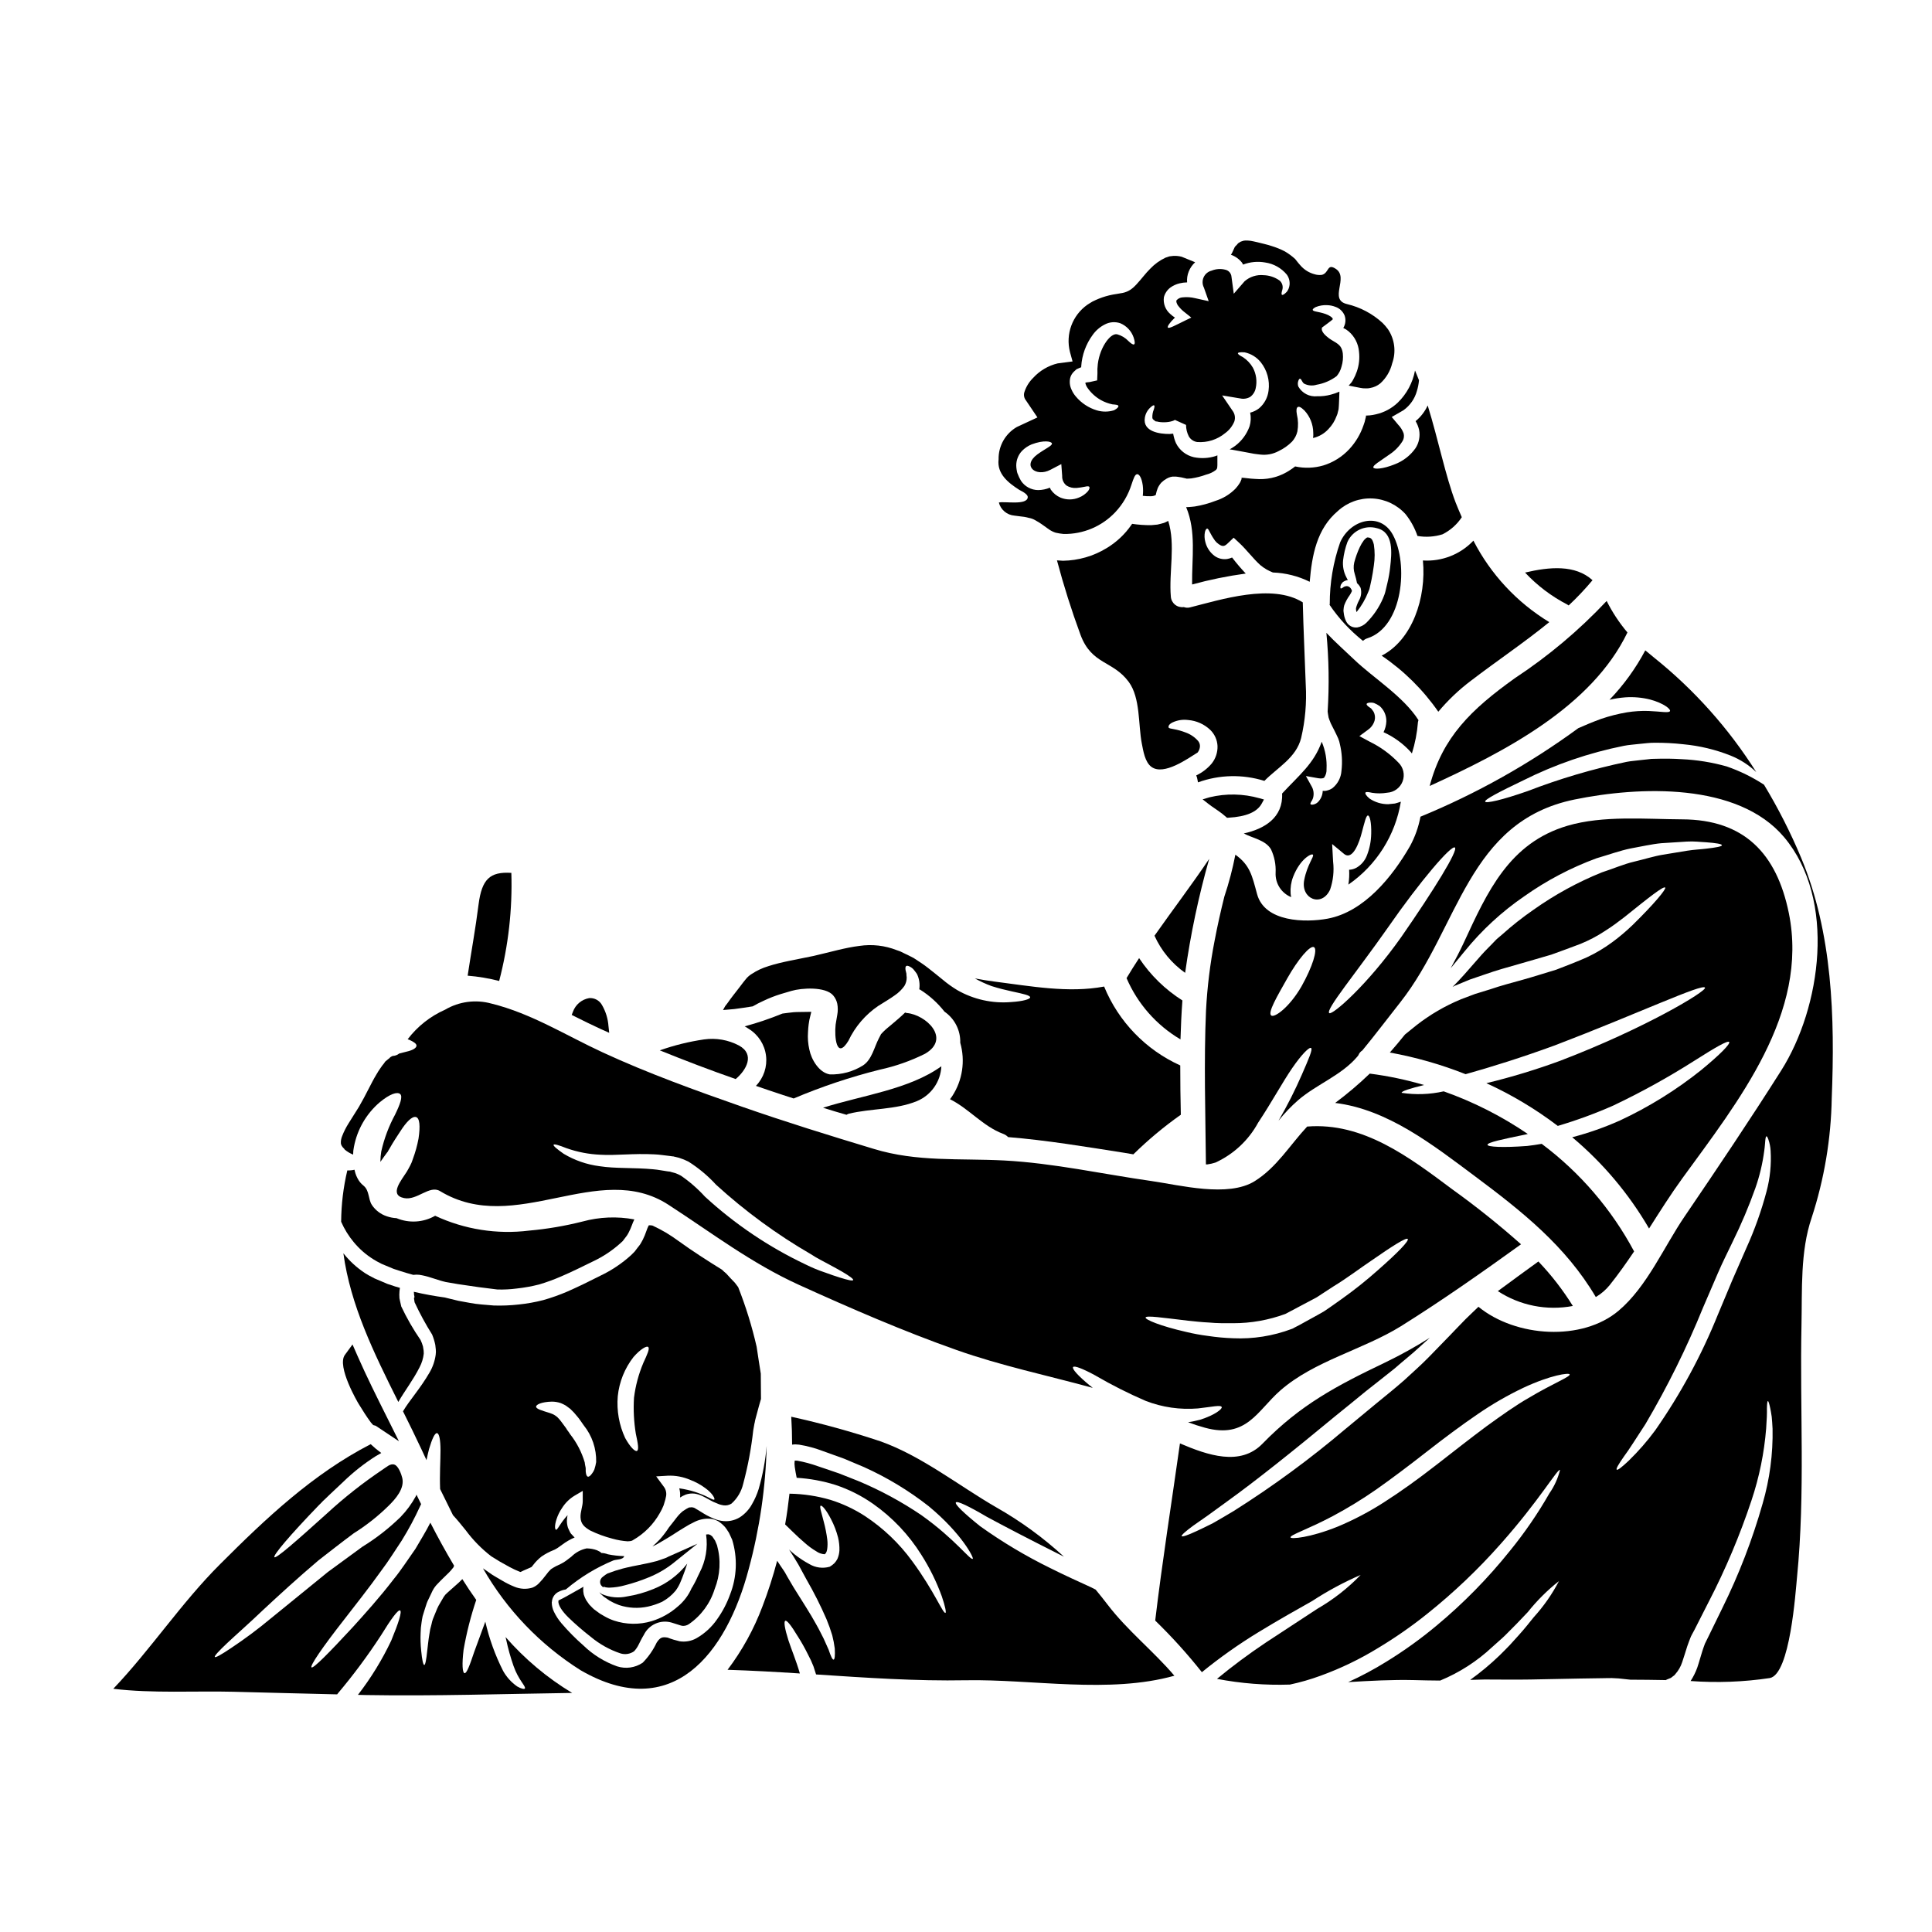 <?xml version="1.0" encoding="UTF-8"?>
<!-- Uploaded to: SVG Repo, www.svgrepo.com, Generator: SVG Repo Mixer Tools -->
<svg fill="#000000" width="800px" height="800px" version="1.1" viewBox="144 144 512 512" xmlns="http://www.w3.org/2000/svg">
 <g>
  <path d="m343.47 410.7c0.938-0.551 1.906-1.047 2.898-1.488 1.457-0.695 2.965-1.285 4.508-1.766 0.922-0.254 1.871-0.539 2.871-0.848 2.664-0.789 9.016-1.203 11.062 1.203l-0.004 0.004c0.543 0.629 0.914 1.391 1.082 2.203 0.18 0.965 0.18 1.957 0 2.922-0.102 0.586-0.203 1.203-0.309 1.82l-0.129 0.789c-0.359 3.176 0.203 9.527 3.41 4.25l-0.004-0.004c1.762-3.711 4.481-6.883 7.875-9.195 1.715-1.074 3.227-1.969 4.434-2.844l-0.004 0.004c0.977-0.668 1.828-1.5 2.512-2.461 0.41-0.68 0.621-1.461 0.613-2.258-0.051-0.336-0.074-0.68-0.078-1.02-0.074-0.336-0.176-0.691-0.227-0.949-0.078-0.562-0.027-0.898 0.176-1.051 0.203-0.152 0.59-0.051 1.051 0.203 0.305 0.16 0.582 0.367 0.82 0.617 0.285 0.332 0.617 0.766 0.977 1.277l-0.004 0.004c0.617 1.262 0.832 2.684 0.617 4.074 0.082 0.039 0.168 0.07 0.254 0.102 2.461 1.551 4.637 3.519 6.43 5.812 2.699 1.863 4.273 4.969 4.176 8.246 1.379 4.812 0.594 9.984-2.148 14.168-0.18 0.285-0.395 0.539-0.566 0.789 5.023 2.512 8.762 7.199 14.062 9.172 0.508 0.18 0.965 0.477 1.332 0.867 10.348 0.848 20.543 2.562 30.867 4.176 0.664 0.102 1.461 0.23 2.332 0.395h-0.004c3.875-3.805 8.043-7.289 12.477-10.426 0.027-0.023 0.078-0.023 0.102-0.051-0.102-4.352-0.152-8.707-0.152-13.086-9.148-4.137-16.367-11.617-20.176-20.906-9.426 1.793-19.598-0.125-28.969-1.305-1.793-0.23-3.562-0.516-5.277-0.848v0.004c1.414 0.789 2.887 1.469 4.406 2.023 2 0.641 3.84 1.074 5.379 1.41 3.074 0.664 4.863 1.051 4.863 1.574 0 0.461-1.766 1.051-5.07 1.254h0.004c-4.969 0.414-9.945-0.695-14.27-3.176-1.352-0.816-2.637-1.738-3.84-2.754-1.23-0.973-2.484-2.047-3.738-2.996-1.309-1.051-2.562-1.82-3.793-2.637h-0.004c-0.055-0.027-0.109-0.062-0.152-0.102-0.562-0.285-1.148-0.566-1.715-0.875h-0.004c-0.156-0.059-0.309-0.125-0.457-0.207l-1.254-0.613-0.305-0.133-0.074-0.023-0.078-0.027-0.586-0.203h-0.004c-3.156-1.246-6.586-1.637-9.941-1.129-3.637 0.434-7.606 1.613-12.062 2.637-4.457 0.949-8.5 1.574-12.012 2.715l-0.004 0.004c-1.59 0.473-3.102 1.18-4.481 2.098-0.359 0.203-0.484 0.395-0.715 0.516h-0.004c-0.312 0.266-0.594 0.566-0.844 0.891l-0.227 0.285-0.051 0.051-0.465 0.59-0.895 1.18c-1.129 1.461-2.336 2.973-3.102 4.098l-0.688 0.898c-0.18 0.309-0.363 0.691-0.566 1.023 1-0.074 2.023-0.176 2.973-0.254 1.738-0.23 3.324-0.457 4.887-0.715z"/>
  <path d="m351.41 434.16c1 0.309 1.945 0.637 2.922 0.949h-0.004c7.402-3.137 15.031-5.691 22.828-7.637 4.164-0.906 8.203-2.324 12.016-4.227 6.914-4.047 0.203-10.32-4.812-10.781h-0.004c-0.168-0.016-0.332-0.062-0.488-0.133-1.125 1.102-2.363 2.152-3.586 3.176-0.742 0.613-1.535 1.254-2.152 1.871l-0.125 0.129-0.129 0.125-0.125 0.152-0.285 0.285c-0.074 0.102-0.023 0.125-0.074 0.176l-0.461 0.875c-1.254 2.383-1.848 5.633-4.176 7.195v0.004c-2.648 1.672-5.734 2.512-8.863 2.406-2.871-0.488-4.891-3.973-5.402-6.559l-0.004 0.004c-0.352-1.539-0.473-3.117-0.355-4.691 0.023-0.664 0.102-1.512 0.176-2.047l0.18-1.129 0.227-0.973c0.078-0.395 0.18-0.789 0.285-1.18h-0.328c-0.512 0-1.023 0-1.535 0.023-0.973 0.027-2 0-2.871 0.078s-1.613 0.203-2.363 0.281l-0.562 0.078c-3.254 1.332-6.59 2.465-9.988 3.383 0.371 0.203 0.727 0.422 1.074 0.664 2.523 1.551 4.207 4.16 4.574 7.098 0.371 2.941-0.617 5.887-2.676 8.012 2.348 0.801 4.703 1.621 7.09 2.391z"/>
  <path d="m234.69 447.84c0.129 0.254 0.641 0.641 0.641 0.789 0.672 0.57 1.434 1.027 2.254 1.355-0.008-0.68 0.062-1.355 0.207-2.023 0.859-4.621 3.281-8.812 6.863-11.863 2.688-2.227 4.609-2.816 5.379-2.176s-0.027 2.793-1.309 5.402l0.004 0.004c-1.676 3.086-2.918 6.387-3.691 9.812-0.137 0.855-0.215 1.719-0.23 2.586v0.18c0.332-0.461 0.641-0.898 0.922-1.309s0.562-0.766 0.82-1.129l0.18-0.227c-0.016 0.023-0.023 0.047-0.027 0.074l0.055-0.074 0.074-0.18 0.395-0.664c0.996-1.789 2.098-3.406 2.894-4.637 1.574-2.461 3.098-3.996 4.098-3.738 1 0.254 1.203 2.332 0.691 5.738v-0.004c-0.34 1.824-0.836 3.617-1.484 5.356l-0.262 0.742-0.074 0.176-0.027 0.102-0.125 0.254-0.23 0.488c-0.332 0.664-0.613 1.125-0.922 1.664-1.332 2.152-4.812 6.148-0.691 6.965 3.434 0.691 6.738-3.543 9.527-1.844 20.008 12.113 41.934-8.48 60.555 3.637 11.523 7.477 21.98 15.496 34.656 21.254 13.551 6.148 27.586 12.246 41.652 17.211 11.809 4.176 24.055 6.738 36.117 10.039-0.285-0.227-0.613-0.461-0.871-0.691-3.023-2.508-4.664-4.328-4.356-4.812s2.641 0.438 6.074 2.305l-0.004 0.012c4.254 2.469 8.652 4.684 13.168 6.633 4.406 1.711 9.145 2.394 13.859 2 3.66-0.395 6.043-1 6.297-0.359 0.203 0.461-1.742 2.098-5.715 3.352-1.055 0.285-2.121 0.504-3.199 0.668 1.469 0.559 2.965 1.047 4.481 1.457 11.039 3.023 13.855-4.535 19.98-9.887 9.016-7.871 21.848-10.758 31.969-17.031 10.883-6.812 21.387-14.191 31.812-21.699h-0.004c-5.828-5.176-11.926-10.051-18.262-14.598-11.32-8.453-23.59-17.801-38.418-16.598-4.613 4.945-8.047 10.809-13.91 14.473-7.047 4.379-19.773 1.051-27.281-0.027-12.988-1.844-26-4.762-39.117-5.457-11.809-0.613-23.078 0.438-34.555-3.074-11.73-3.543-23.461-7.172-35.031-11.219-12.371-4.328-24.797-8.812-36.73-14.32-9.785-4.512-18.957-10.348-29.52-12.961v0.004c-4.152-1.16-8.602-0.578-12.32 1.613-3.914 1.727-7.328 4.426-9.914 7.836 0.133 0.039 0.266 0.082 0.395 0.129 1.203 0.535 1.969 1.051 1.945 1.574-0.023 0.523-0.715 1.051-2.098 1.438-0.719 0.203-1.613 0.395-2.488 0.637v0.004c-0.496 0.395-1.105 0.617-1.742 0.641-0.129 0.078-0.254 0.102-0.359 0.18l-0.488 0.309c-0.395 0.227 0.309-0.152 0.254-0.129-0.051 0.023-0.227 0.203-0.227 0.203l-0.395 0.309c-0.23 0.203-0.488 0.395-0.742 0.617h0.004c-0.145 0.18-0.273 0.367-0.395 0.562l-0.395 0.484-0.516 0.742c-0.371 0.52-0.715 1.059-1.023 1.613-1.41 2.305-2.715 5.301-4.637 8.582-0.922 1.488-1.844 2.922-2.715 4.328-0.691 1.086-1.273 2.234-1.738 3.434-0.262 0.621-0.375 1.293-0.336 1.969 0.055 0.125 0.09 0.258 0.102 0.391 0.098 0.125 0.184 0.262 0.25 0.406zm224.18 46.16c1.715 0.18 3.586 0.395 5.586 0.488 2 0.203 4.125 0.176 6.352 0.176 4.719 0.008 9.402-0.824 13.828-2.457l6.691-3.543 1.637-0.875c0.512-0.332 1-0.637 1.488-0.973 0.973-0.641 1.945-1.254 2.871-1.871 3.789-2.305 7.121-4.867 9.988-6.789 5.711-3.969 9.375-6.297 9.758-5.812 0.383 0.484-2.613 3.613-7.871 8.223v0.004c-3.09 2.754-6.332 5.336-9.711 7.734-0.973 0.691-1.969 1.387-2.973 2.102-0.512 0.359-1.023 0.715-1.574 1.074l-1.613 0.926c-1.098 0.586-2.227 1.227-3.352 1.844l-1.715 0.949-0.879 0.449-0.438 0.23-0.203 0.125-0.203 0.102h-0.027l-0.074 0.027-0.129 0.051-0.004 0.004c-4.953 1.863-10.238 2.703-15.523 2.461-2.242-0.078-4.477-0.285-6.691-0.621-1.922-0.242-3.828-0.594-5.711-1.047-6.914-1.574-10.887-3.277-10.785-3.816 0.133-0.625 4.461 0.039 11.277 0.836zm-164.68-45.699c2.887 1.016 5.906 1.594 8.965 1.715 3.894 0.254 8.66-0.395 14.27-0.102 1.383 0.051 2.844 0.309 4.301 0.461l0.539 0.078h0.152c0.07 0.023 0.137 0.039 0.207 0.051l0.074 0.023 0.254 0.051 1.027 0.254v0.004c0.848 0.266 1.672 0.602 2.461 1 2.703 1.707 5.168 3.766 7.324 6.125 7.684 7.012 16.102 13.184 25.102 18.398 1.691 1.125 3.332 1.895 4.723 2.664 1.391 0.77 2.613 1.406 3.613 1.996 1.949 1.152 2.996 1.922 2.894 2.203-0.102 0.285-1.383 0.023-3.543-0.664-1.102-0.336-2.434-0.789-3.973-1.359v0.004c-1.754-0.586-3.461-1.297-5.117-2.125-9.73-4.613-18.715-10.668-26.641-17.957-1.906-2.094-4.047-3.961-6.379-5.562-0.488-0.273-1.004-0.504-1.539-0.688l-1.047-0.285-0.23-0.074-0.125-0.027-0.488-0.051c-1.336-0.18-2.586-0.461-3.867-0.562-5.117-0.488-10.039-0.152-14.27-0.82-3.352-0.43-6.578-1.547-9.48-3.277-1.871-1.309-2.844-2.152-2.688-2.41 0.152-0.254 1.355 0.09 3.481 0.938z"/>
  <path d="m414.09 273.8c1.406 0.691 2.301 1.359 2.277 1.949-0.102 2.277-6.352 1.023-7.66 1.434 0.496 1.914 2.152 3.305 4.125 3.461 0.535 0.078 1.074 0.129 1.574 0.203l1.051 0.129c0.359 0.051 0.848 0.176 1.254 0.281h0.004c0.512 0.09 1.004 0.262 1.461 0.512l1.074 0.617c1.18 0.738 2.023 1.434 2.754 1.922 0.547 0.375 1.141 0.668 1.773 0.867 0.691 0.156 1.391 0.27 2.098 0.336 5.18 0.086 10.156-2.016 13.703-5.789 1.957-2.082 3.418-4.578 4.281-7.301 0.586-1.766 0.922-2.688 1.484-2.754 0.488-0.051 1.203 0.766 1.512 3.023l-0.004-0.004c0.105 0.902 0.105 1.812 0 2.715 0.652 0.082 1.312 0.117 1.969 0.105 0.504 0.027 1.008-0.078 1.461-0.309 0.023-0.027 0.023-0.051 0.023-0.102 0.121-0.594 0.289-1.18 0.512-1.746 0.246-0.539 0.578-1.039 0.977-1.48 0.414-0.402 0.879-0.746 1.383-1.027 0.32-0.188 0.664-0.332 1.023-0.434 0.324-0.094 0.66-0.129 0.996-0.102 0.301-0.02 0.602 0 0.898 0.051 0.395 0.051 0.715 0.102 0.973 0.152l1.336 0.309c0.203 0.051-0.051 0.023 0.332 0.023 0.309-0.023 0.613-0.023 0.926-0.051h-0.004c1.371-0.199 2.719-0.539 4.019-1.023 0.922-0.219 1.785-0.629 2.539-1.207 0.125-0.074 0.102-0.176 0.203-0.227 0.102-0.051 0.023-0.078 0.051-0.129 0.102-0.023 0.152-0.59 0.152-0.922v-2.613c-0.152 0.051-0.285 0.129-0.438 0.18h0.004c-1.879 0.602-3.883 0.707-5.816 0.309-2.051-0.469-3.785-1.832-4.723-3.719-0.352-0.801-0.602-1.645-0.742-2.508-0.309 0.027-0.613 0.027-0.922 0.078-2.613 0.023-7.199-0.59-6.586-4.305v-0.004c0.168-1.066 0.703-2.039 1.512-2.754 0.488-0.438 0.789-0.617 0.949-0.516 0.16 0.102 0.102 0.488-0.078 1.078-0.293 0.695-0.426 1.449-0.395 2.199 0.051 0.156 0.051 0.312 0.203 0.414 0 0.023 0.051 0.074 0.051 0.074l0.395 0.309c0.152 0.152 0.285 0.203 0.359 0.18 0.086-0.004 0.172 0.004 0.258 0.023 0.285 0.074 0.578 0.125 0.871 0.156 0.727 0.07 1.457 0.055 2.18-0.051 0.363-0.055 0.723-0.141 1.074-0.258 0.129-0.074 0.336-0.125 0.438-0.176s0.023-0.203 0.254-0.051l2.844 1.277c0.004 1.062 0.258 2.106 0.742 3.051 0.473 0.801 1.281 1.348 2.203 1.484 2.688 0.207 5.352-0.641 7.43-2.363 1.082-0.785 1.922-1.859 2.43-3.098 0.316-0.969 0.133-2.035-0.488-2.844l-2.754-4.047 4.723 0.789v-0.004c0.922 0.223 1.895 0.082 2.715-0.391 0.758-0.559 1.277-1.383 1.461-2.305 0.406-1.84 0.145-3.766-0.742-5.43-0.645-1.129-1.551-2.082-2.637-2.793-0.848-0.438-1.359-0.789-1.336-1.027s0.617-0.332 1.766-0.254h0.004c1.684 0.352 3.195 1.273 4.277 2.613 1.691 2.121 2.441 4.84 2.074 7.527-0.211 1.824-1.109 3.5-2.508 4.691-0.699 0.543-1.504 0.938-2.363 1.152 0.246 1.188 0.191 2.422-0.152 3.586-0.734 2.082-2.07 3.902-3.84 5.227-0.465 0.359-0.949 0.613-1.438 0.922 0.23 0.027 0.488 0.078 0.715 0.102 1.23 0.23 2.438 0.438 3.613 0.664l2.102 0.395c0.586 0.102 1.074 0.125 1.613 0.203 1.707 0.215 3.434-0.105 4.945-0.922 1.316-0.625 2.516-1.473 3.543-2.508 0.691-0.762 1.176-1.688 1.41-2.691 0.266-1.484 0.223-3.012-0.129-4.481-0.203-1.078-0.129-1.742 0.203-1.969 0.336-0.223 0.871 0 1.789 0.898h0.004c1.473 1.59 2.305 3.672 2.336 5.84 0.043 0.488 0.027 0.977-0.051 1.461 1.551-0.355 2.961-1.168 4.043-2.336 0.992-1.02 1.754-2.242 2.231-3.586 0.148-0.305 0.25-0.633 0.305-0.973l0.18-0.691c0.074-0.434 0.051-0.945 0.102-1.41 0.074-1.148 0.074-2.227 0.125-3.301h0.004c-0.727 0.328-1.48 0.59-2.254 0.789-1.176 0.324-2.391 0.473-3.609 0.434-2.035 0.223-4.008-0.781-5.023-2.562-0.195-0.52-0.184-1.098 0.027-1.613 0.125-0.336 0.281-0.488 0.434-0.461 0.336 0 0.465 0.789 1 1.254v0.004c1.035 0.559 2.254 0.676 3.379 0.328 1.926-0.328 3.742-1.109 5.305-2.277 0.629-0.738 1.078-1.617 1.305-2.562 0.34-1.109 0.453-2.277 0.336-3.434-0.309-2.586-1.898-2.754-3.637-4.019-0.766-0.59-2.277-1.77-1.871-2.871 0 0 2.844-2.078 2.844-2.18 0.078-0.074-0.152-0.484-0.562-0.738-0.41-0.281-0.859-0.504-1.332-0.664-1.898-0.668-3.328-0.617-3.41-1.078-0.051-0.227 0.254-0.484 0.848-0.789v0.004c0.938-0.371 1.941-0.535 2.945-0.484 0.773 0.02 1.535 0.176 2.254 0.461 1.102 0.391 1.98 1.238 2.41 2.328 0.367 1.086 0.234 2.277-0.363 3.254 0.512 0.23 0.984 0.531 1.41 0.895 1.59 1.359 2.582 3.293 2.754 5.379 0.207 1.766 0.016 3.551-0.562 5.231-0.27 0.789-0.613 1.551-1.027 2.277l-0.152 0.254-0.074 0.129-0.129 0.203c-0.051 0.074-0.395 0.461-0.395 0.461v0.004c-0.117 0.156-0.25 0.301-0.395 0.434 1.051 0.203 2.078 0.438 3.125 0.617 0.445 0.094 0.902 0.137 1.359 0.125h0.395-0.004c0.277-0.004 0.555-0.039 0.824-0.102 0.988-0.164 1.918-0.59 2.688-1.227 1.559-1.422 2.656-3.281 3.148-5.332 1.078-3.012 0.66-6.359-1.125-9.016-0.434-0.594-0.91-1.148-1.434-1.664-2.66-2.445-5.906-4.164-9.426-4.996-4.945-1.18 0.586-6.992-2.949-9.324-2.363-1.574-1.738 1-3.66 1.574-0.523 0.074-1.055 0.059-1.574-0.051-0.098-0.012-0.191-0.039-0.281-0.074-1.504-0.367-2.856-1.191-3.871-2.363-0.789-0.871-1.18-1.461-1.406-1.715-0.844-0.77-1.766-1.449-2.754-2.023-1.094-0.562-2.234-1.027-3.406-1.387-1.125-0.395-2.754-0.738-3.938-1.047-0.664-0.18-1.148-0.23-1.715-0.359v0.004c-0.441-0.062-0.887-0.09-1.332-0.082-0.316 0-0.629 0.062-0.922 0.184-0.289 0.062-0.562 0.199-0.785 0.395-0.285 0.074-0.488 0.484-0.742 0.715h-0.004c-0.258 0.203-0.453 0.477-0.562 0.785-0.152 0.254-0.438 1.051-0.715 1.484-0.051 0.078-0.102 0.129-0.152 0.203v0.004c1.172 0.41 2.203 1.148 2.969 2.125 0.094 0.156 0.18 0.32 0.258 0.488 1.859-0.715 3.879-0.91 5.84-0.562 2.258 0.32 4.312 1.469 5.762 3.227 0.566 0.785 0.82 1.754 0.719 2.715-0.07 0.66-0.316 1.289-0.719 1.82-0.691 0.715-1.125 0.949-1.309 0.789-0.18-0.16-0.078-0.664 0.129-1.383h0.004c0.219-0.863-0.059-1.77-0.719-2.363-1.25-0.898-2.742-1.398-4.281-1.438-1.824-0.176-3.641 0.406-5.016 1.613l-2.871 3.305-0.613-4.535v0.004c-0.082-0.883-0.715-1.613-1.574-1.82-1.223-0.328-2.519-0.246-3.688 0.234-0.93 0.23-1.707 0.875-2.106 1.746-0.398 0.871-0.375 1.879 0.059 2.734l1.277 3.613-3.562-0.789c-1.094-0.27-2.231-0.348-3.352-0.227-0.625 0.031-1.207 0.312-1.613 0.785-0.152 0.203 0 0.949 0.539 1.574 0.5 0.641 1.086 1.211 1.738 1.691l1.641 1.309-1.488 0.715c-2.789 1.359-4.457 2.305-4.723 1.922-0.203-0.254 0.438-1.254 1.871-2.637-0.441-0.273-0.852-0.594-1.23-0.949-1.289-1.094-1.93-2.777-1.691-4.453 0.266-1.012 0.859-1.906 1.691-2.539 0.738-0.535 1.574-0.918 2.461-1.129 0.652-0.16 1.324-0.246 1.996-0.254-0.086-0.988 0.066-1.984 0.441-2.902 0.371-0.926 0.949-1.758 1.688-2.43-0.125-0.051-0.254-0.102-0.359-0.152-1.277-0.488-2.434-1.027-3.199-1.309-0.703-0.18-1.426-0.258-2.152-0.234l-1.102 0.129c-0.359 0.125-0.715 0.254-1.074 0.359-1.496 0.711-2.852 1.691-3.996 2.894-1.281 1.254-2.176 2.562-3.715 4.227l-0.641 0.641c-0.273 0.25-0.566 0.484-0.871 0.695-0.629 0.418-1.332 0.715-2.074 0.867-1.254 0.254-1.793 0.281-2.562 0.434-1.297 0.242-2.566 0.613-3.789 1.102-0.562 0.254-1.125 0.461-1.641 0.742-0.516 0.285-0.945 0.59-1.406 0.871-3.973 2.816-5.797 7.785-4.594 12.504 0 0.027 0.691 2.512 0.691 2.512l-3.938 0.512 0.004-0.004c-2.504 0.602-4.773 1.941-6.508 3.844-1.039 1.016-1.82 2.262-2.281 3.637-0.309 0.801-0.156 1.703 0.391 2.363l3.023 4.484-5.023 2.332-0.434 0.203 0.004-0.004c-3.059 1.766-4.914 5.051-4.844 8.582-0.465 3.812 2.535 6.195 5.457 8.062zm13.523-29.633c0.16-0.637 0.5-1.211 0.973-1.664 0.219-0.23 0.449-0.441 0.691-0.641l0.688-0.309h0.004c0.18-0.094 0.371-0.172 0.566-0.234v-0.227c0.195-3.019 1.254-5.918 3.047-8.352 0.828-1.164 1.926-2.109 3.199-2.754 1.281-0.68 2.785-0.793 4.152-0.309 1.637 0.699 2.902 2.055 3.484 3.738 0.359 1.078 0.395 1.691 0.125 1.848-0.27 0.152-0.82-0.23-1.512-0.898-0.801-0.848-1.82-1.457-2.945-1.766-1.91-0.496-5.019 4.047-5.227 8.773-0.074 0.539 0 1.027-0.023 1.539l-0.078 1.895-1.969 0.438c-0.395 0.078-0.973 0.051-1.074 0.18v-0.004c-0.035-0.004-0.07 0.008-0.102 0.023 0.098 0.473 0.289 0.914 0.562 1.309 0.93 1.352 2.156 2.473 3.586 3.277 0.953 0.531 1.98 0.91 3.051 1.129 0.922 0.078 1.512 0.129 1.574 0.414s-0.285 0.688-1.152 1.148c-1.484 0.465-3.074 0.473-4.562 0.027-2.184-0.656-4.125-1.941-5.582-3.691-0.477-0.559-0.867-1.191-1.152-1.867-0.438-0.945-0.551-2.008-0.324-3.023zm-12.785 19.336c0.73-0.746 1.602-1.34 2.562-1.738 3.277-1.23 5.25-0.789 5.379-0.254 0.152 0.613-1.742 1.359-3.867 2.918-4.148 3.074-0.359 6.074 3.461 4.074l2.894-1.512 0.23 3.125v-0.004c-0.055 0.992 0.371 1.945 1.148 2.562 0.797 0.496 1.73 0.719 2.664 0.641 0.75-0.066 1.492-0.18 2.231-0.332 0.617-0.152 1.027-0.152 1.152 0.051 0.125 0.203 0.051 0.59-0.332 1.102-0.648 0.762-1.477 1.348-2.406 1.715-1.562 0.66-3.324 0.672-4.894 0.023-1.047-0.449-1.941-1.184-2.586-2.125-0.102-0.176-0.152-0.359-0.23-0.512-0.984 0.406-2.035 0.625-3.098 0.641-1.836-0.012-3.543-0.934-4.562-2.457-0.363-0.621-0.672-1.27-0.922-1.945l-0.102-0.312-0.027-0.102-0.023-0.176-0.078-0.395c-0.066-0.383-0.102-0.766-0.105-1.152 0-1.426 0.539-2.797 1.512-3.836z"/>
  <path d="m368.93 439.15c5.902-1.438 12.398-1.027 18.035-3.328 3.781-1.559 6.32-5.164 6.508-9.25-8.586 6.176-20.98 7.688-31.355 10.988 2.074 0.668 4.148 1.281 6.223 1.871 0.184-0.121 0.383-0.219 0.59-0.281z"/>
  <path d="m303.02 416.62c0.168 0.086 0.352 0.16 0.535 0.238l1.891 0.852-0.184-1.715h-0.004c-0.133-2.004-0.73-3.945-1.738-5.676-0.684-1.215-2.012-1.922-3.402-1.809-1.973 0.352-3.606 1.73-4.285 3.617l-0.328 0.836 0.789 0.395c2.227 1.117 4.469 2.223 6.727 3.262z"/>
  <path d="m279.51 375.32c-5.688-0.359-7.812 1.664-8.684 8.352-0.789 6.324-1.949 12.594-2.894 18.895h0.004c2.816 0.223 5.613 0.695 8.348 1.402 2.441-9.344 3.531-18.992 3.227-28.648z"/>
  <path d="m506.38 313.15c9.445-3.019 10.914-19.68 6.766-27.379-3.356-6.25-11.297-4.125-13.988 1.945v-0.004c-1.844 5.262-2.773 10.797-2.758 16.371 0 0.074-0.051 0.125-0.051 0.203 2.449 3.617 5.441 6.84 8.863 9.555 0.328-0.32 0.727-0.559 1.168-0.691zm-4.836-3.484c-0.406-0.332-0.723-0.766-0.922-1.254-0.27-0.617-0.441-1.273-0.512-1.945l-0.051-0.359-0.027-0.336 0.027-0.281v0.004c0.016-0.375 0.074-0.746 0.184-1.102 0.355-0.941 0.836-1.832 1.43-2.644 0.242-0.359 0.449-0.746 0.617-1.148-0.309-1.027-1.074-1.41-1.715-1.23h-0.004c-0.125 0.055-0.258 0.102-0.391 0.129-0.152 0.125-0.285 0.203-0.395 0.281-0.227 0.152-0.395 0.203-0.484 0.152-0.09-0.051-0.102-0.227-0.078-0.512 0.023-0.156 0.07-0.312 0.129-0.461 0.148-0.246 0.32-0.48 0.512-0.691 0.395-0.285 0.852-0.48 1.332-0.562-0.152-0.227-0.254-0.434-0.395-0.715v-0.004c-0.723-1.375-1.023-2.934-0.871-4.481 0.188-1.664 0.574-3.297 1.152-4.867 1.328-2.996 4.66-4.559 7.812-3.664 4.535 1.074 3.938 6.66 3.508 10.398-0.152 1.379-0.391 2.75-0.715 4.098-0.152 0.668-0.309 1.309-0.461 1.949-0.082 0.371-0.184 0.742-0.309 1.102-0.152 0.359-0.285 0.691-0.395 1h0.004c-1.039 2.43-2.539 4.641-4.41 6.508-0.672 0.66-1.527 1.098-2.457 1.254-0.758 0.086-1.52-0.137-2.117-0.617z"/>
  <path d="m339.83 421.07c-2.836-1.496-6.07-2.062-9.246-1.613-3.996 0.582-7.926 1.551-11.73 2.898 6.637 2.688 13.348 5.25 20.109 7.606 2.781-2.332 5.223-6.508 0.867-8.891z"/>
  <path d="m506.95 254.08-0.848 0.051h-0.027l-0.125 0.027 0.051 0.152v0.055l-0.051 0.203-0.102 0.395c-0.105 0.578-0.27 1.148-0.488 1.691-0.789 2.348-2.062 4.504-3.742 6.324-1.883 2.051-4.281 3.559-6.941 4.375-2.426 0.703-4.984 0.793-7.453 0.254-0.449 0.359-0.918 0.695-1.406 1-2.394 1.598-5.219 2.422-8.098 2.363-0.715-0.051-1.512-0.051-2.203-0.129-0.613-0.074-1.227-0.125-1.871-0.203-0.484-0.023-0.637-0.074-0.637 0.051v-0.004c0.02 0.07 0.027 0.141 0.023 0.211-0.023 0.074 0.027-0.105-0.051 0.176-0.109 0.301-0.242 0.59-0.395 0.871-0.328 0.539-0.703 1.043-1.129 1.512-1.484 1.52-3.324 2.644-5.352 3.277-1.77 0.688-3.609 1.188-5.484 1.488-0.512 0.074-1.074 0.102-1.613 0.152-0.223 0.023-0.445 0.031-0.664 0.023 2.715 6.484 1.488 13.5 1.574 20.496 4.668-1.277 9.418-2.242 14.215-2.898-1.277-1.352-2.484-2.769-3.613-4.25-0.426 0.188-0.871 0.32-1.328 0.395-1.156 0.164-2.328-0.117-3.281-0.789-1.234-0.91-2.113-2.223-2.484-3.711-0.246-0.875-0.281-1.801-0.102-2.691 0.152-0.586 0.395-0.871 0.586-0.871s0.395 0.309 0.641 0.82c0.254 0.438 0.562 1.102 1.051 1.82l0.004-0.004c0.453 0.801 1.137 1.445 1.965 1.848 0.742 0.285 1.152 0.074 2.023-0.789l1.336-1.281 1.434 1.336c2.023 1.871 3.789 4.301 5.711 5.996v-0.004c0.977 0.801 2.074 1.441 3.254 1.895 3.391 0.121 6.715 0.957 9.758 2.461 0.59-6.996 1.848-14.035 7.477-18.773v-0.004c2.488-2.273 5.781-3.465 9.148-3.301 3.367 0.164 6.527 1.664 8.781 4.172 1.371 1.727 2.438 3.676 3.148 5.762 2.215 0.383 4.488 0.234 6.633-0.434 2.074-1.035 3.84-2.598 5.117-4.535-0.562-1.281-1.125-2.59-1.637-3.898-2.691-7.043-4.586-16.621-7.402-25.715l-0.004 0.004c-0.738 1.609-1.832 3.027-3.203 4.148 0.426 0.715 0.738 1.492 0.926 2.305 0.328 1.684-0.012 3.43-0.949 4.867-1.344 1.91-3.223 3.383-5.402 4.227-3.383 1.383-5.613 1.383-5.766 0.898-0.203-0.59 1.691-1.613 4.305-3.488 1.414-0.93 2.606-2.164 3.484-3.609 0.32-0.602 0.402-1.305 0.227-1.969-0.316-0.848-0.805-1.625-1.434-2.277l-1.715-2.051 2.363-1.359 0.789-0.461h-0.004c1.711-1.234 2.949-3.012 3.512-5.043 0.293-0.934 0.484-1.895 0.562-2.871-0.332-0.871-0.691-1.715-1.051-2.586-0.605 3.238-2.199 6.207-4.559 8.504-1.613 1.539-3.613 2.609-5.789 3.102-0.559 0.137-1.125 0.234-1.695 0.293z"/>
  <path d="m517.89 343.32c0.102 0.102 0.176 0.254 0.281 0.359h-0.004c0.852-2.715 1.391-5.516 1.613-8.352 0.027-0.18 0.102-0.309 0.129-0.488-3.938-6.223-12.016-11.246-16.926-15.934-2.484-2.383-5.117-4.688-7.477-7.195v0.004c0.664 6.934 0.773 13.91 0.332 20.859 0.027 0.18 0.051 0.359 0.078 0.562l0.176 1.023s0.152 0.465 0.23 0.668h0.004c0.203 0.594 0.461 1.168 0.77 1.719 0.309 0.637 0.742 1.41 1.051 2.098l0.488 1.051 0.051 0.152c0.023 0.051 0.102 0.285 0.102 0.285l0.125 0.359 0.152 0.641c0.57 2.336 0.719 4.754 0.438 7.141-0.117 1.797-0.98 3.457-2.379 4.586-0.414 0.289-0.871 0.496-1.359 0.617-0.398 0.121-0.82 0.156-1.23 0.102-0.023 1.125-0.48 2.203-1.281 3-0.371 0.355-0.848 0.59-1.355 0.664-0.309 0.027-0.512 0-0.59-0.129-0.078-0.129-0.023-0.332 0.129-0.586v-0.004c0.223-0.293 0.395-0.621 0.512-0.969 0.34-1.113 0.18-2.32-0.438-3.309l-1.434-2.586 3.301 0.586c0.789 0.129 1.461 0.027 1.574-0.227 0.43-0.645 0.637-1.406 0.594-2.176 0.133-2.492-0.301-4.981-1.277-7.277-2.074 5.812-5.863 8.734-10.5 13.73 0.309 6.379-4.66 9.375-10.145 10.578 2.332 1.277 5.711 1.715 7.199 4.199 0.91 1.934 1.332 4.062 1.227 6.199-0.141 2.816 1.516 5.418 4.125 6.481-0.074-0.328-0.129-0.66-0.152-1-0.098-1.488 0.129-2.981 0.664-4.371 1.871-4.84 4.996-6.348 5.25-5.863 0.395 0.461-1.512 2.586-2.305 6.691-1 5.019 4.664 7.348 6.863 2.535v-0.004c0.816-2.383 1.086-4.922 0.789-7.426l-0.254-4.637 3.148 2.613c2.332 1.895 4.098-3.203 4.723-5.688 0.742-2.754 1.125-4.484 1.613-4.484s0.949 1.766 0.871 4.863l-0.004 0.004c-0.031 1.93-0.41 3.844-1.109 5.644-0.5 1.371-1.461 2.527-2.715 3.277-0.613 0.363-1.309 0.566-2.023 0.59 0.078 1.316 0.012 2.637-0.203 3.938 7.434-5.129 12.457-13.066 13.91-21.98-0.516 0.18-1.051 0.359-1.574 0.488-0.617 0.074-1.203 0.125-1.766 0.18l-0.004 0.004c-1.758 0.008-3.481-0.512-4.941-1.488-0.949-0.789-1.254-1.383-1.078-1.613 0.176-0.23 0.848-0.125 1.766 0.078 1.316 0.207 2.656 0.199 3.973-0.027 1.844-0.105 3.453-1.293 4.098-3.023 0.645-1.734 0.203-3.684-1.129-4.969-2.18-2.273-4.75-4.141-7.582-5.519l-2.754-1.488 2.336-1.715-0.004-0.004c0.84-0.594 1.445-1.461 1.715-2.453 0.188-0.773 0.086-1.582-0.281-2.285-0.195-0.234-0.375-0.48-0.539-0.738-0.176-0.254-0.562-0.395-0.738-0.562-0.438-0.336-0.641-0.617-0.566-0.789 0.074-0.168 0.395-0.309 0.949-0.336l-0.004 0.004c0.336-0.023 0.676 0.012 1 0.102 0.531 0.215 1.039 0.488 1.512 0.816 1.156 1.023 1.801 2.508 1.766 4.051-0.039 1-0.293 1.977-0.742 2.871 2.746 1.246 5.211 3.043 7.238 5.281z"/>
  <path d="m510.15 317.76c5.879 3.984 10.969 9.02 15.016 14.855 2.566-3.059 5.469-5.82 8.66-8.223 6.891-5.273 14.09-10.094 20.75-15.52-8.566-5.203-15.527-12.68-20.109-21.594-3.461 3.652-8.363 5.578-13.383 5.254 0.953 9.887-2.836 21.078-10.934 25.227z"/>
  <path d="m545.45 323.73c-11.633 8.324-19.133 15.625-22.57 28.562 19.828-9.055 42.902-20.957 52.41-40.68l0.004 0.004c-2.164-2.559-4.012-5.359-5.512-8.355-7.281 7.75-15.449 14.621-24.332 20.469z"/>
  <path d="m559.71 304.45c2.246-2.098 4.356-4.332 6.324-6.691-4.609-4.176-11.414-3.543-17.879-2.023 3.223 3.445 7.008 6.312 11.195 8.477 0.125 0.082 0.23 0.145 0.359 0.238z"/>
  <path d="m456.84 419.45c0.102-3.457 0.254-6.887 0.512-10.32-4.574-2.891-8.484-6.715-11.477-11.219-1.152 1.742-2.254 3.512-3.328 5.301 2.918 6.793 7.926 12.48 14.293 16.238z"/>
  <path d="m453.59 282.05c-0.359 0.176-0.719 0.359-1.078 0.512-0.562 0.152-1.18 0.336-1.789 0.461l-1.641 0.152c-1.699 0.016-3.394-0.105-5.07-0.355-0.047 0.102-0.105 0.199-0.184 0.281-1.738 2.519-4 4.633-6.629 6.199-3.465 2.102-7.43 3.242-11.48 3.305-0.539-0.051-1.074-0.074-1.613-0.102 1.766 6.66 3.867 13.297 6.227 19.699 2.969 8.02 8.582 6.785 12.805 12.523 3.102 4.227 2.488 11.297 3.438 16.238 0.395 1.969 0.82 5.047 2.609 6.297 3.277 2.332 9.582-2.227 12.203-3.84h-0.004c0.363-0.465 0.578-1.027 0.617-1.613 0.02-0.523-0.152-1.035-0.484-1.438-0.91-1.039-2.078-1.824-3.383-2.277-0.969-0.375-1.973-0.66-3-0.848-0.691-0.176-1.383-0.152-1.461-0.512-0.051-0.281 0.078-0.789 1.051-1.277h0.004c1.285-0.605 2.715-0.828 4.125-0.645 2.211 0.172 4.297 1.105 5.902 2.641 1.137 1.121 1.816 2.629 1.898 4.227 0.059 1.688-0.484 3.344-1.539 4.664-1.125 1.332-2.519 2.406-4.098 3.148 0.164 0.375 0.277 0.773 0.332 1.18 0.031 0.223 0.074 0.445 0.129 0.664 5.664-2.055 11.848-2.191 17.598-0.391 3.484-3.543 8.426-6.125 9.734-11.348 1.086-4.621 1.5-9.375 1.227-14.117-0.254-7.273-0.613-14.562-0.789-21.848-8.121-5.117-21.797-0.691-29.867 1.332h0.004c-0.551 0.145-1.133 0.117-1.668-0.078-0.816 0.113-1.648-0.109-2.297-0.621-0.648-0.512-1.059-1.27-1.133-2.094-0.566-6.543 1.301-13.793-0.695-20.121z"/>
  <path d="m506.9 300.14c0.074-0.242 0.133-0.492 0.176-0.742 0.129-0.59 0.254-1.203 0.395-1.82 0.23-1.203 0.461-2.461 0.613-3.715 0.285-1.84 0.285-3.715 0-5.559-0.395-1.574-0.82-1.871-1.738-1.871l-0.004 0.004c-0.102 0.027-0.199 0.082-0.281 0.152-0.223 0.176-0.43 0.371-0.613 0.586-0.434 0.574-0.801 1.195-1.102 1.848-0.609 1.301-1.098 2.656-1.461 4.047-0.23 1-0.188 2.043 0.129 3.019 0.246 0.812 0.453 1.633 0.613 2.461 0.398 0.352 0.723 0.777 0.949 1.258l0.023 0.023v0.078c0.27 1.074 0.113 2.211-0.434 3.176-0.355 0.664-0.633 1.371-0.82 2.102-0.02 0.348 0.035 0.695 0.156 1.023 1.297-1.609 2.344-3.406 3.098-5.328z"/>
  <path d="m466.79 358.84c0.727 0.492 1.422 1.031 2.078 1.613l0.305 0.27 0.395-0.023c4.691-0.273 7.57-1.496 8.797-3.734l0.598-1.09-1.18-0.332h-0.004c-4.316-1.223-8.879-1.312-13.238-0.254l-1.836 0.543 1.504 1.18c0.605 0.473 1.234 0.906 1.871 1.336z"/>
  <path d="m464.45 371.61c-4.66 6.918-9.707 13.551-14.496 20.363 1.777 3.949 4.582 7.348 8.121 9.84 1.434-10.203 3.562-20.293 6.375-30.203z"/>
  <path d="m437.55 569.28c-1.051-1.387-2.125-2.715-3.203-4.023-0.461-0.227-0.898-0.461-1.383-0.691-3.125-1.434-6.891-3.125-10.605-4.996l0.004 0.004c-6.504-3.188-12.734-6.902-18.625-11.117-4.273-3.434-6.762-5.812-6.426-6.297 0.336-0.484 3.434 1 8.172 3.789 4.812 2.613 11.348 5.996 18.824 9.762 0.562 0.281 1.102 0.535 1.641 0.82-5.445-5.016-11.445-9.391-17.883-13.043-9.988-5.766-19.879-13.68-30.785-17.535-7.746-2.578-15.621-4.75-23.594-6.504 0.152 2.457 0.23 4.945 0.23 7.398 0.281-0.023 0.562-0.074 0.82-0.074l1.023 0.074c2.172 0.352 4.301 0.926 6.352 1.715 1.898 0.691 3.738 1.359 5.559 2 1.82 0.766 3.613 1.535 5.352 2.254v0.004c6.082 2.742 11.812 6.207 17.062 10.32 8.836 7.301 12.062 13.777 11.707 13.961-0.613 0.488-4.664-5.199-13.551-11.523v-0.004c-5.285-3.586-10.914-6.633-16.805-9.094-1.664-0.664-3.383-1.332-5.117-2.023-1.844-0.613-3.688-1.254-5.582-1.895h0.004c-1.77-0.633-3.586-1.121-5.434-1.461l-0.539-0.027c-0.055 0.023-0.117 0.031-0.176 0.027-0.07 0.547-0.062 1.098 0.023 1.641 0.129 0.922 0.309 1.898 0.512 2.894v-0.004c3.473 0.207 6.91 0.836 10.234 1.875 3.574 1.18 6.957 2.879 10.039 5.047 5.109 3.594 9.445 8.172 12.758 13.473 2.207 3.461 4.027 7.16 5.43 11.02 0.922 2.715 1.203 4.277 0.973 4.379-0.664 0.285-2.922-5.688-8.836-13.73v0.004c-3.414-4.684-7.641-8.719-12.477-11.91-2.848-1.848-5.93-3.297-9.168-4.309-3.496-1.023-7.117-1.574-10.762-1.637h-0.102c-0.309 2.715-0.664 5.457-1.152 8.145 0.668 0.641 1.281 1.254 1.926 1.871 1.074 1.051 2.148 2.051 3.199 2.949v-0.004c0.961 0.871 2.008 1.645 3.125 2.305 0.648 0.461 1.41 0.73 2.203 0.785 0.281-0.129 0.562-0.539 0.688-1.309v0.004c0.125-0.867 0.133-1.746 0.027-2.613-0.199-1.574-0.508-3.129-0.918-4.66-0.668-2.613-1.18-4.074-0.848-4.277 0.336-0.203 1.461 1.023 2.754 3.543v-0.004c0.809 1.547 1.438 3.18 1.871 4.871 0.273 1.129 0.395 2.293 0.359 3.453-0.043 0.773-0.227 1.527-0.535 2.234-0.211 0.406-0.477 0.785-0.789 1.125-0.355 0.344-0.754 0.645-1.18 0.898l-0.027 0.023-0.074 0.027c-1.797 0.504-3.723 0.254-5.332-0.695-1.359-0.73-2.652-1.578-3.867-2.531-0.512-0.395-1.023-0.898-1.535-1.336 0.395 0.641 0.82 1.281 1.254 1.969 0.332 0.539 0.637 1.023 0.922 1.535l0.227 0.363 0.285 0.512 0.395 0.738c0.535 0.977 1.051 1.969 1.574 2.898v-0.004c1.945 3.375 3.699 6.852 5.25 10.426 0.586 1.406 1.098 2.844 1.535 4.305 0.293 1.145 0.516 2.309 0.664 3.484 0.105 1.844 0 2.894-0.309 2.945-0.309 0.051-0.738-0.895-1.332-2.664-0.359-0.789-0.789-1.789-1.309-2.918-0.59-1.129-1.203-2.438-2-3.816-1.535-2.816-3.66-6.047-5.969-9.762-0.562-0.922-1.125-1.922-1.715-2.922l-0.438-0.789h0.008c-0.055-0.082-0.105-0.168-0.152-0.254l-0.227-0.359c-0.336-0.488-0.641-0.949-0.973-1.434-0.262-0.395-0.539-0.848-0.848-1.281-1.078 4.098-2.379 8.133-3.894 12.09-2.258 6.016-5.375 11.676-9.25 16.805 6.402 0.203 12.785 0.562 19.16 0.973-0.973-3.383-2.277-6.453-3.047-8.836-0.949-2.996-1.254-4.891-0.824-5.117 0.434-0.223 1.641 1.336 3.254 4.023l0.004-0.004c1.012 1.578 1.93 3.211 2.758 4.894 0.551 1.016 1.039 2.07 1.457 3.148 0.23 0.691 0.461 1.438 0.691 2.152 13.246 0.871 26.461 1.793 39.781 1.539 17.469-0.312 37.957 3.637 55.176-1.203-5.531-6.508-12.422-11.938-17.672-18.805z"/>
  <path d="m328.51 562.67c-0.336 0.613-0.562 1.152-0.949 1.766-0.066 0.141-0.152 0.273-0.254 0.395-0.816 1.898-2.074 3.574-3.664 4.891-2.008 1.781-4.375 3.109-6.941 3.898-3.273 0.98-6.773 0.93-10.016-0.156-0.863-0.297-1.695-0.672-2.484-1.129l-1.18-0.688-0.922-0.668-0.438-0.332-0.125-0.078c-0.285-0.203-0.129-0.125-0.23-0.203l-0.254-0.227-0.922-0.949c-0.285-0.395-0.562-0.789-0.82-1.18v-0.004c-0.254-0.465-0.457-0.953-0.613-1.457-0.125-0.555-0.168-1.125-0.133-1.691 0.023-0.102 0.051-0.23 0.074-0.359-1.355 0.742-2.586 1.484-3.637 2.051-1.203 0.688-2.199 1.227-2.973 1.574h0.004c0 0.039-0.02 0.078-0.051 0.102-0.152 1.102 1 2.789 2.59 4.352v0.004c1.891 1.836 3.883 3.562 5.965 5.176 2.324 1.945 4.996 3.441 7.871 4.402 1.234 0.395 2.582 0.184 3.637-0.562 0.465-0.496 0.852-1.059 1.156-1.664 0.395-0.789 0.82-1.688 1.434-2.688h-0.004c1.328-2.711 4.402-4.082 7.305-3.258 1.254 0.359 2.203 0.742 2.848 0.875h-0.004c0.621 0.066 1.246-0.09 1.766-0.438 3.258-2.242 5.668-5.519 6.84-9.297 1.484-3.699 1.707-7.785 0.633-11.625l-0.512-1.227-0.742-1.102-0.004-0.004c-0.176-0.121-0.348-0.254-0.512-0.395-0.203 0-0.336-0.23-0.613-0.152-0.172-0.008-0.348 0.008-0.516 0.051 0.504 3.461-0.094 6.992-1.715 10.094-0.309 0.605-0.613 1.285-0.895 1.902z"/>
  <path d="m325.72 540.08c0.75-0.254 1.547-0.344 2.332-0.258 0.719 0.109 1.418 0.324 2.074 0.641 1.203 0.566 2.047 1.129 2.973 1.574 0.461 0.152 0.922 0.395 1.355 0.562 0.254 0.098 0.52 0.176 0.785 0.23 0.176 0.023 0.332 0.074 0.535 0.102 0.727 0.094 1.461-0.07 2.078-0.461 1.547-1.383 2.625-3.207 3.098-5.227 1.246-4.648 2.137-9.387 2.664-14.168 0.102-0.59 0.203-1.18 0.309-1.738l0.102-0.438 0.082-0.457 0.203-0.789c0.285-1.051 0.562-2.051 0.82-3.047 0.18-0.641 0.359-1.254 0.539-1.871-0.027-1.926-0.027-4.176-0.051-6.711-0.336-2.027-0.691-4.41-1.102-7.125v0.004c-1.227-5.383-2.863-10.668-4.891-15.805-0.281-0.395-0.59-0.789-0.848-1.125-0.77-0.789-1.535-1.605-2.301-2.461-0.395-0.336-0.789-0.664-1.129-1.023-3.938-2.438-7.812-4.922-11.523-7.609l-0.004 0.004c-2.156-1.605-4.473-2.981-6.914-4.102-0.238-0.047-0.48-0.07-0.723-0.074-0.074 0.016-0.148 0.023-0.227 0.023h-0.027c-0.242 0.469-0.449 0.957-0.613 1.457-0.266 0.789-0.582 1.562-0.949 2.309-0.227 0.461-0.395 0.691-0.586 1.051s-0.516 0.715-0.789 1.074l-0.82 1.078-0.898 0.895h0.004c-2.441 2.219-5.195 4.066-8.172 5.481-2.894 1.461-5.559 2.789-8.707 4.176v0.004c-2.082 0.895-4.223 1.656-6.402 2.277-2.172 0.559-4.379 0.953-6.609 1.18-2.168 0.242-4.352 0.328-6.535 0.258-2.125-0.203-4.25-0.281-6.324-0.688-1.027-0.18-2.051-0.395-3.074-0.562l-2.848-0.691-0.715-0.18c-2.637-0.359-5.375-0.848-8.223-1.512v-0.004c0.039 0.238 0.055 0.477 0.051 0.719l0.129 0.664v0.152c0-0.18-0.102 0-0.102 0l-0.027 0.254 0.152 1 0.004 0.004c1.363 2.938 2.91 5.789 4.637 8.531 0.367 0.887 0.652 1.812 0.844 2.754l0.125 1.125h0.004c0.055 0.496 0.047 0.996-0.023 1.488-0.227 1.652-0.773 3.246-1.617 4.688-2.484 4.301-5.352 7.402-7.047 10.297 1.641 3.305 3.305 6.66 4.891 10.066 0.438 0.945 0.898 1.895 1.336 2.871 0.227-1.078 0.461-2.102 0.688-2.973 0.789-2.641 1.512-4.254 2.102-4.176s0.922 1.82 0.922 4.586c0 2.766-0.254 6.402-0.102 10.234 1.102 2.281 2.254 4.586 3.41 6.918 1 1.074 2.125 2.434 3.352 3.969h0.004c1.922 2.606 4.199 4.934 6.762 6.914 0.742 0.465 1.512 0.926 2.281 1.41l2.711 1.512h0.004c0.844 0.453 1.719 0.855 2.613 1.203 0.051 0.027 0.129 0.027 0.18 0.051 0.461-0.227 0.973-0.484 1.613-0.742 0.434-0.203 0.871-0.395 1.309-0.586 0.125-0.152 0.254-0.309 0.395-0.488 0.641-0.855 1.391-1.621 2.231-2.277 0.992-0.684 2.055-1.254 3.176-1.695l0.281-0.125 0.078-0.027 0.125-0.074 0.664-0.395 1.152-0.824c1.023-0.77 2.133-1.414 3.309-1.918-0.234-0.203-0.449-0.426-0.641-0.668l-0.203-0.203h-0.004c-0.07-0.098-0.148-0.191-0.23-0.281 0-0.023-0.254-0.484-0.254-0.484-0.152-0.336-0.309-0.613-0.434-0.949h-0.004c-0.203-0.648-0.297-1.324-0.281-2 0.027-0.449 0.09-0.891 0.18-1.332-0.52 0.574-1.004 1.172-1.461 1.797-0.875 1.227-1.336 2.199-1.613 2.074-0.281-0.125-0.438-1 0.152-2.816l0.004-0.004c0.34-1.047 0.832-2.039 1.457-2.945 0.832-1.328 1.965-2.441 3.305-3.254l2.176-1.277v2.711c0 1.387-0.664 2.871-0.586 4.328 0.074 1.82 1.152 2.613 2.562 3.461 1.871 0.906 3.824 1.625 5.836 2.148 1.355 0.387 2.746 0.629 4.152 0.723 0.055 0.004 0.105-0.008 0.152-0.027 0.133 0 0.266-0.008 0.395-0.023 0.293-0.02 0.578-0.117 0.82-0.285 2.965-1.699 5.414-4.168 7.086-7.148 0.383-0.645 0.719-1.324 0.996-2.023l0.152-0.484 0.18-0.617h0.004c0.113-0.332 0.199-0.676 0.258-1.023 0.297-1.02 0.078-2.117-0.594-2.941l-1.949-2.641 2.973-0.176v-0.004c2.094-0.102 4.18 0.285 6.098 1.125 1.406 0.535 2.731 1.258 3.938 2.152 2.023 1.461 2.637 2.894 2.383 3.047-0.309 0.23-1.277-0.562-3.328-1.383l-0.004 0.004c-1.234-0.52-2.512-0.922-3.816-1.207-0.637-0.152-1.383-0.285-2.125-0.395v0.004c0.219 0.789 0.289 1.617 0.203 2.434 0.473-0.309 0.977-0.57 1.504-0.777zm-24.207-6.648c-0.164 0.406-0.391 0.785-0.664 1.125-0.395 0.562-0.789 0.848-1.074 0.766-0.289-0.078-0.461-0.512-0.539-1.227-0.051-0.336 0.027-0.82-0.051-1.254h-0.004c-0.102-0.43-0.18-0.867-0.227-1.309-0.797-2.695-2.102-5.219-3.844-7.426-0.254-0.395-0.512-0.789-0.789-1.125l-0.176-0.285c-0.027-0.051-0.078-0.129-0.102-0.18l-0.395-0.535c-0.539-0.766-0.922-1.23-1.332-1.766v-0.004c-0.664-0.832-1.566-1.441-2.59-1.742-2.047-0.641-3.688-1.074-3.66-1.715 0.051-0.539 1.41-1.227 4.148-1.309 0.82-0.004 1.633 0.129 2.41 0.395 0.449 0.184 0.887 0.398 1.305 0.641 0.395 0.285 0.789 0.562 1.18 0.871h0.004c0.684 0.629 1.316 1.316 1.891 2.051l0.414 0.512 0.281 0.395 0.203 0.281c0.254 0.359 0.512 0.742 0.789 1.129v-0.004c2.219 2.758 3.387 6.211 3.301 9.746-0.109 0.668-0.27 1.324-0.48 1.969zm12.961-28.203c-1.238 2.938-2.066 6.031-2.457 9.195-0.195 3.184-0.031 6.383 0.484 9.531 0.562 2.562 0.875 4.301 0.285 4.559-0.512 0.203-1.766-1-3.102-3.406-1.617-3.461-2.293-7.285-1.969-11.094 0.387-3.789 1.832-7.394 4.176-10.398 1.922-2.18 3.512-3.023 3.894-2.641 0.453 0.426-0.262 1.988-1.312 4.242z"/>
  <path d="m243.06 477.8c0.508 0.32 1.031 0.609 1.574 0.871l0.395 0.207 0.074 0.051c0.023 0.016 0.051 0.023 0.078 0.023l0.23 0.102 0.945 0.395c0.641 0.281 1.309 0.535 1.969 0.82l1.898 0.613c1.074 0.359 2.199 0.664 3.301 0.973 0.523-0.07 1.051-0.078 1.574-0.023 1.043 0.16 2.074 0.41 3.074 0.742 0.871 0.281 1.793 0.562 2.688 0.844l0.668 0.18c0.051 0.023 0.395 0.102 0.613 0.152 1.102 0.203 2.199 0.395 3.277 0.562 3.789 0.59 7.223 1.051 10.348 1.41l0.004 0.004c1.73 0.055 3.461-0.031 5.176-0.258 2.004-0.219 3.988-0.578 5.941-1.074 1.98-0.59 3.922-1.297 5.816-2.125 2.754-1.18 5.762-2.664 8.477-4 2.598-1.223 5.004-2.812 7.144-4.723l0.719-0.664 0.562-0.742 0.539-0.715 0.004-0.004c0.191-0.289 0.359-0.586 0.512-0.898 0.301-0.582 0.562-1.18 0.785-1.793 0.191-0.539 0.414-1.066 0.664-1.574-4.566-0.855-9.27-0.66-13.754 0.566-4.644 1.172-9.371 1.977-14.141 2.402-8.504 1.055-17.133-0.309-24.898-3.934-3.125 1.793-6.906 2.027-10.234 0.637-0.863-0.043-1.719-0.203-2.535-0.484-1.648-0.531-3.066-1.609-4.019-3.051-0.977-1.574-0.613-3.738-2.152-5.047-0.496-0.391-0.926-0.859-1.281-1.379-0.527-0.812-0.902-1.719-1.102-2.664-0.031-0.066-0.047-0.137-0.051-0.207-0.312 0.078-0.629 0.129-0.949 0.152-0.316 0.035-0.633 0.043-0.949 0.023-1.055 4.461-1.605 9.023-1.637 13.605 0.852 1.957 1.98 3.785 3.352 5.426 1.504 1.812 3.293 3.363 5.301 4.598z"/>
  <path d="m238.79 503.42-1.371-3.121-2.016 2.754c-2.246 3.062 3.508 12.766 3.566 12.863l0.324 0.523c0.789 1.277 1.805 2.934 3.008 4.551l0.598 0.668 0.656 0.18 6.164 4.109-3.309-6.629c-2.453-4.906-5.234-10.465-7.621-15.898z"/>
  <path d="m277.98 577.83c0.051 0.23 0.102 0.465 0.152 0.668h0.004c0.5 2.363 1.152 4.688 1.945 6.969 1.332 3.816 3.328 5.402 3.023 5.996-0.152 0.227-0.898 0.125-2.051-0.539v-0.004c-1.531-1.066-2.801-2.469-3.715-4.098-2.102-4.144-3.688-8.531-4.723-13.062-1.125 3.125-2.176 5.863-2.945 8.02-1.18 3.543-2 5.734-2.562 5.633-0.562-0.102-0.715-2.406-0.254-6.195v-0.004c0.781-4.484 1.902-8.902 3.356-13.219-1.281-1.789-2.512-3.637-3.688-5.512-0.363 0.359-0.668 0.664-1 0.977-1.027 0.922-2.023 1.789-3 2.66h0.004c-0.359 0.301-0.672 0.656-0.922 1.051-0.309 0.539-0.613 1.074-0.922 1.574s-0.613 1.051-0.82 1.535c-0.203 0.484-0.395 0.973-0.59 1.438-0.195 0.465-0.395 0.922-0.562 1.383-0.152 0.441-0.273 0.895-0.359 1.355-0.266 0.871-0.457 1.762-0.566 2.664-0.281 1.613-0.395 3.098-0.562 4.328-0.254 2.434-0.512 3.789-0.789 3.789s-0.586-1.336-0.82-3.816l0.004 0.004c-0.164-1.531-0.215-3.07-0.152-4.609 0.012-0.961 0.098-1.922 0.254-2.871 0.102-0.539 0.102-0.898 0.285-1.641 0.152-0.535 0.332-1.074 0.512-1.664s0.359-1.152 0.562-1.738c0.203-0.586 0.488-1.078 0.742-1.641 0.254-0.562 0.512-1.102 0.789-1.664v-0.004c0.367-0.723 0.852-1.379 1.434-1.945 0.973-1.051 2-1.969 2.894-2.871l-0.004 0.004c0.383-0.375 0.734-0.777 1.051-1.203 0.102-0.027 0.23-0.359 0.359-0.641-2.227-3.738-4.328-7.559-6.297-11.414-1.227 2.434-2.637 4.664-3.938 6.914-1.996 2.816-3.789 5.637-5.789 8.07-3.84 4.996-7.633 9.172-10.809 12.684-6.375 6.887-10.5 11.062-10.961 10.68-0.461-0.387 2.816-5.223 8.633-12.648 2.871-3.742 6.375-8.098 9.938-13.09 1.871-2.461 3.543-5.199 5.402-7.965v-0.012c1.785-2.883 3.387-5.879 4.793-8.965 0.102-0.203 0.18-0.395 0.285-0.586-0.395-0.848-0.848-1.664-1.23-2.512l-0.152 0.395h-0.008c-1.094 2.019-2.465 3.883-4.066 5.531-3.062 2.992-6.449 5.633-10.098 7.875-3.176 2.301-6.223 4.559-9.145 6.691-5.688 4.637-10.809 8.785-15.113 12.297v-0.004c-3.371 2.816-6.894 5.441-10.551 7.875-2.586 1.738-4.098 2.586-4.301 2.363-0.203-0.223 1-1.539 3.25-3.664s5.688-5.117 9.66-8.914c4.023-3.738 8.914-8.246 14.562-13.035 2.945-2.277 5.996-4.688 9.273-7.121l-0.004-0.004c3.367-2.106 6.496-4.57 9.324-7.356 1.844-1.82 4.25-4.535 3.609-7.328-0.227-0.996-1.023-3.172-2.047-3.543-1.129-0.438-2.231 0.742-3.102 1.254v0.004c-5.25 3.523-10.227 7.445-14.879 11.73-8.266 7.453-13.422 11.965-13.859 11.527s4.023-5.738 11.734-13.73l0.742-0.742c0.152-0.152 0.176-0.203 0.434-0.461l0.395-0.359 1.574-1.512c1.129-1.051 2.254-2.125 3.461-3.254h-0.004c2.613-2.523 5.469-4.773 8.535-6.723l1.383-0.789 0.051-0.051c-0.98-0.715-1.914-1.492-2.793-2.328-15.352 7.914-27.816 19.699-39.984 31.883-10.195 10.172-18.367 22.594-28.227 32.941 10.297 1.254 21.898 0.539 31.812 0.789 9.172 0.23 18.344 0.488 27.512 0.691 0.051-0.074 0.102-0.125 0.152-0.203v-0.004c4.141-4.906 7.973-10.066 11.477-15.445 2.641-4.305 4.512-6.863 5.051-6.586 0.539 0.281-0.395 3.277-2.336 7.965v0.004c-2.414 5.106-5.375 9.934-8.836 14.398 0.742 0 1.484 0.023 2.227 0.051 18.211 0.309 36.371-0.309 54.539-0.562-6.617-3.992-12.566-8.988-17.645-14.809z"/>
  <path d="m320.54 556.83-2.402 0.84c-1.852 0.492-3.566 0.832-5.082 1.129-1.082 0.211-2.082 0.395-2.961 0.621-0.734 0.152-1.383 0.348-1.969 0.527-0.336 0.102-0.656 0.195-1.062 0.309l-2.07 0.738-0.512 0.32c-0.328 0.238-0.664 0.484-0.984 0.762l-0.277 0.395h0.004c-0.293 0.539-0.25 1.195 0.109 1.691l0.449 0.457 0.328-0.109h-0.004c0.199 0.102 0.414 0.164 0.637 0.18 0.254 0.039 0.508 0.055 0.762 0.055 1.398-0.043 2.789-0.254 4.137-0.637 2.133-0.543 4.223-1.238 6.258-2.082 2.551-1.027 4.93-2.441 7.043-4.199l5.879-4.723-6.894 3.074c-0.496 0.191-0.98 0.438-1.387 0.652z"/>
  <path d="m303.87 567 0.152 0.152 0.027 0.023 0.051 0.027 0.461 0.309 0.922 0.637 0.82 0.438c0.516 0.309 1.18 0.512 1.793 0.789v-0.004c2.457 0.805 5.082 0.941 7.606 0.395 1.316-0.293 2.594-0.73 3.816-1.301 0.027-0.027 0.051-0.027 0.078-0.051 1.309-0.73 2.473-1.695 3.434-2.848 0.594-0.801 1.078-1.68 1.43-2.613 0.23-0.461 0.438-1.148 0.691-1.766s0.438-1.227 0.664-1.871c0.102-0.309 0.203-0.613 0.309-0.949h0.004c-2.336 3.008-5.43 5.332-8.965 6.738-2.254 0.93-4.609 1.59-7.016 1.969-2.223 0.488-4.543 0.273-6.637-0.613-0.23-0.152-0.461-0.336-0.691-0.512 0.145 0.148 0.277 0.309 0.391 0.484z"/>
  <path d="m347.18 527.19c-0.34 3.863-1.051 7.688-2.125 11.414-0.43 1.383-1.016 2.719-1.742 3.973-0.766 1.418-1.875 2.625-3.227 3.508-1.469 0.902-3.219 1.238-4.918 0.945-0.406-0.066-0.809-0.156-1.203-0.277-0.301-0.098-0.594-0.207-0.883-0.336-0.664-0.254-1.203-0.562-1.789-0.848-1.102-0.613-2.102-1.309-2.816-1.688h-0.004c-0.457-0.375-1.062-0.523-1.641-0.395-0.203-0.152-1.613 0.82-1.922 1.023-0.609 0.508-1.156 1.086-1.637 1.719-0.668 0.848-1.309 1.715-1.969 2.512-0.715 1.105-1.512 2.156-2.379 3.148-0.641 0.664-1.309 1.332-2.023 1.945l1.051-0.512c0.789-0.438 1.535-0.898 2.332-1.359 1.574-0.898 3.176-2.023 4.891-3.047 0.914-0.586 1.863-1.109 2.844-1.574 1.219-0.621 2.574-0.918 3.938-0.871 0.828 0.039 1.637 0.266 2.359 0.664 0.711 0.449 1.352 1.004 1.898 1.645l0.461 0.637 0.203 0.336 0.129 0.176 0.051 0.078 0.176 0.309 0.789 1.715h0.004c1.469 4.777 1.27 9.914-0.562 14.562-0.832 2.316-1.98 4.504-3.41 6.508-1.434 2.086-3.324 3.824-5.531 5.074-1.34 0.738-2.891 1.016-4.406 0.785-1.082-0.246-2.144-0.57-3.176-0.973-1.383-0.23-1.969-0.125-2.922 1.332-0.926 1.973-2.18 3.777-3.711 5.328-1.996 1.344-4.504 1.695-6.789 0.949-3.336-1.184-6.379-3.07-8.918-5.535-2.086-1.824-4.035-3.797-5.836-5.902-0.773-0.914-1.426-1.922-1.949-2.996-0.383-0.766-0.586-1.605-0.59-2.461-0.027-0.059-0.016-0.129 0.027-0.176 0.066-1.215 0.82-2.289 1.945-2.754 0.543-0.27 1.121-0.449 1.719-0.539 0.055-0.047 0.113-0.09 0.18-0.129 3.727-3.141 7.918-5.688 12.422-7.555 0.742-0.309 2.641-0.152 2.898-1.152l-0.004-0.004c-1.445-0.035-2.887-0.195-4.305-0.484-0.566-0.215-1.164-0.336-1.766-0.355-0.102-0.09-0.195-0.184-0.281-0.285l-0.871-0.438c-0.836-0.305-1.719-0.465-2.613-0.484h-0.129c-1.523 0.324-2.918 1.078-4.019 2.18-0.438 0.336-0.898 0.664-1.336 1.023l-0.641 0.438-0.176 0.102-0.309 0.176-0.395 0.207h0.004c-0.84 0.355-1.648 0.781-2.41 1.281-0.055 0.047-0.117 0.09-0.18 0.125-0.473 0.457-0.902 0.953-1.281 1.488-0.602 0.812-1.258 1.586-1.969 2.305-0.477 0.469-1.043 0.836-1.664 1.078-1.566 0.473-3.254 0.383-4.762-0.258-1.098-0.441-2.16-0.969-3.176-1.574-0.973-0.539-1.848-1.102-2.664-1.574-0.848-0.586-1.664-1.18-2.484-1.715 6.285 10.98 15.168 20.25 25.871 27 24.281 14.062 38.652-4.356 44.566-26.848 2.883-10.633 4.477-21.578 4.754-32.59z"/>
  <path d="m497.83 436.29c13.961 1.715 25.895 11.117 37.066 19.441 12.422 9.273 24.008 18.445 31.992 31.969l0.027 0.027v-0.004c1.395-0.824 2.633-1.891 3.66-3.148 2.305-2.871 4.434-5.902 6.484-8.938h-0.004c-5.977-11.18-14.336-20.914-24.488-28.508-1.359 0.227-2.637 0.434-3.84 0.562-6.484 0.488-10.5 0.254-10.527-0.309 0-0.641 3.938-1.461 10.039-2.715l0.641-0.152c-6.91-4.711-14.402-8.508-22.285-11.297-3.656 0.828-7.438 0.961-11.145 0.395-0.074-0.461 2.152-1.125 5.945-2.074-4.711-1.387-9.523-2.398-14.395-3.023-2.891 2.781-5.953 5.379-9.172 7.773z"/>
  <path d="m576.54 389.25c-1.645 1.582-3.391 3.055-5.227 4.406-2.137 1.586-4.43 2.953-6.84 4.074-2.559 1.125-5.25 2.176-8.07 3.25-2.816 0.848-5.836 1.82-8.758 2.637-2.922 0.82-5.867 1.574-8.66 2.539-1.383 0.434-2.754 0.844-4.074 1.254l-3.738 1.406 0.004 0.004c-4.262 1.762-8.262 4.098-11.887 6.941-1.074 0.848-2.047 1.641-2.973 2.41-1.355 1.691-2.688 3.277-3.996 4.762 6.863 1.246 13.59 3.168 20.074 5.738 6.691-1.871 14.91-4.434 23.645-7.633 21.871-8.352 39.215-16.496 39.805-15.297 0.488 0.926-16.035 10.836-38.293 19.34v0.004c-6.43 2.367-12.992 4.359-19.648 5.969 6.707 3.066 13.055 6.863 18.926 11.324 5.004-1.48 9.906-3.277 14.68-5.383 7.406-3.516 14.594-7.488 21.516-11.887 5.402-3.434 8.863-5.457 9.223-4.969s-2.434 3.352-7.402 7.426v0.004c-6.633 5.305-13.871 9.797-21.566 13.383-4.082 1.82-8.305 3.305-12.629 4.43 8.137 6.82 15.031 15.004 20.363 24.184 2.871-4.512 5.711-9.016 8.836-13.32 14.676-20.211 33.605-43.727 28.203-70.289-3.227-15.805-11.859-24.77-28.277-24.82-9.711-0.051-20.957-1.078-30.355 1.688-15.473 4.562-21.254 17.496-27.484 30.945-1.102 2.363-2.277 4.609-3.484 6.812 1.152-1.41 2.363-2.871 3.688-4.484v0.004c4.543-5.606 9.879-10.523 15.832-14.598 5.902-4.176 12.328-7.551 19.109-10.047 3.199-0.922 6.172-2.023 9.055-2.609 2.922-0.516 5.586-1.152 8.098-1.387 2.512-0.152 4.789-0.309 6.785-0.434 1.996-0.125 3.641 0.125 5.023 0.176 2.754 0.203 4.277 0.461 4.277 0.789s-1.512 0.617-4.25 0.926c-1.359 0.176-3.074 0.227-4.973 0.535-1.898 0.309-4.047 0.668-6.402 1.051-2.359 0.383-4.918 1.203-7.66 1.848-2.742 0.641-5.535 1.871-8.555 2.844-6.371 2.578-12.426 5.891-18.035 9.863-2.93 2.019-5.731 4.227-8.375 6.606l-1 0.844c-0.125 0.102-0.395 0.336-0.395 0.336l-0.461 0.461c-0.59 0.641-1.203 1.254-1.793 1.848-1.227 1.227-2.301 2.434-3.328 3.637-1.996 2.305-4.07 4.688-6.148 6.762 0.23-0.129 0.438-0.23 0.641-0.336 1.309-0.535 2.613-1.098 3.973-1.637 1.359-0.461 2.754-0.949 4.125-1.41 2.754-0.973 5.734-1.82 8.758-2.664 3.023-0.848 5.867-1.715 8.66-2.512 2.688-0.973 5.301-1.922 7.711-2.844h-0.004c2.266-0.918 4.438-2.059 6.477-3.406 1.969-1.227 3.688-2.535 5.277-3.762 6.273-5.047 10.297-8.266 10.734-7.762 0.312 0.375-2.836 4.246-8.754 10.031z"/>
  <path d="m621.32 371.32c-2.801-6.688-6.09-13.16-9.84-19.363-3.086-2.016-6.406-3.641-9.887-4.844-3.867-1.09-7.848-1.734-11.859-1.918-2.281-0.152-4.664-0.18-7.148-0.102l-0.973 0.023-0.848 0.102c-0.641 0.078-1.254 0.129-1.898 0.203-1.254 0.18-2.562 0.23-3.84 0.488-8.918 1.867-17.676 4.453-26.176 7.734-6.762 2.363-11.062 3.328-11.27 2.793-0.203-0.535 3.738-2.586 10.117-5.637 8.422-4.219 17.375-7.293 26.613-9.141 1.383-0.285 2.754-0.336 4.125-0.512 0.664-0.051 1.359-0.129 2.023-0.203v-0.004c0.355-0.043 0.715-0.07 1.074-0.078l0.949-0.023c2.531-0.016 5.062 0.113 7.582 0.395 4.305 0.398 8.531 1.406 12.551 3 2.527 1.008 4.844 2.496 6.812 4.375-7.269-11.535-16.41-21.777-27.047-30.309-0.82-0.668-1.613-1.309-2.363-1.949v0.004c-2.535 4.781-5.727 9.188-9.477 13.09 1.379-0.32 2.785-0.535 4.199-0.641 2.211-0.152 4.434 0.043 6.586 0.586 3.664 1 5.457 2.562 5.25 3.051-0.281 0.59-2.41 0.102-5.711-0.027-1.91-0.059-3.824 0.062-5.711 0.363-2.324 0.395-4.613 0.977-6.844 1.738-2.152 0.789-4.148 1.613-6.047 2.461h0.004c-12.945 9.48-26.988 17.355-41.824 23.457-0.516 2.742-1.457 5.387-2.797 7.836-4.609 7.992-12.113 17.395-21.82 19.188-5.816 1.074-16.699 0.973-18.699-6.559-1.309-4.84-1.848-7.609-5.738-10.398v0.004c-0.73 3.762-1.703 7.477-2.922 11.113-0.973 3.894-1.844 7.785-2.586 11.707-1.191 6.098-1.949 12.273-2.273 18.477-0.586 13.602-0.152 27.18-0.023 40.777h0.395-0.004c0.727-0.094 1.438-0.258 2.133-0.484 4.816-2.211 8.785-5.922 11.316-10.578 3.586-5.402 6.484-10.758 9.016-14.445 2.535-3.688 4.559-5.688 5.019-5.328 0.461 0.359-0.613 2.816-2.363 6.84h0.004c-1.848 4.262-3.945 8.406-6.277 12.422 1.594-2.004 3.367-3.856 5.301-5.535 4.84-4.125 11.375-6.508 15.551-11.414 0.109-0.125 0.215-0.258 0.309-0.395 0.195-0.531 0.566-0.98 1.051-1.277 3.434-4.176 6.762-8.586 10.117-12.836 15.547-19.797 17.75-47.852 46.105-53.664 17.137-3.508 43.266-4.609 55.562 9.988 13.91 16.531 9.785 45.133-0.789 61.836-8.301 13.113-16.832 25.797-25.562 38.629-5.512 8.07-9.938 18.598-17.496 25-9.66 8.195-27.254 7.086-37.168-1.023-0.922 0.922-2.074 1.945-3.356 3.227s-2.754 2.867-4.375 4.531c-1.621 1.664-3.461 3.562-5.406 5.562-1.949 2-4.148 3.938-6.426 6.043-2.461 2.18-4.891 4.102-7.531 6.277-2.637 2.176-5.277 4.379-8.047 6.66h-0.008c-9.379 7.965-19.309 15.258-29.711 21.824-2.023 1.203-3.867 2.301-5.512 3.227-1.664 0.844-3.125 1.535-4.328 2.098-2.363 1.102-3.789 1.574-3.938 1.336-0.145-0.238 0.949-1.23 3.074-2.793 1.078-0.766 2.383-1.688 3.938-2.754 1.488-1.074 3.203-2.332 5.074-3.688 7.559-5.434 17.621-13.473 28.637-22.594 2.789-2.254 5.512-4.457 8.121-6.609 2.613-2.074 5.301-4.148 7.582-5.996 2.332-2.051 4.664-3.867 6.66-5.738 0.926-0.82 1.793-1.637 2.664-2.406-3.82 2.406-7.773 4.598-11.836 6.559-12.832 6.144-22.461 11.195-32.48 21.492-5.902 6.098-14.562 3.074-21.898-0.051-2.203 15.648-4.688 31.246-6.559 46.953v-0.004c4.414 4.285 8.547 8.855 12.371 13.68 4.766-3.883 9.789-7.434 15.039-10.629 5.402-3.301 10.234-5.996 14.215-8.246h-0.004c4.074-2.66 8.363-4.973 12.828-6.902-3.394 3.519-7.266 6.547-11.5 8.988-3.816 2.512-8.453 5.535-13.707 8.988v0.004c-4.449 2.969-8.742 6.164-12.867 9.57 6.363 1.219 12.84 1.727 19.316 1.512 2.773-0.59 5.508-1.379 8.172-2.359 5.297-1.922 10.387-4.379 15.188-7.324 4.535-2.723 8.883-5.746 13.012-9.055 7.039-5.621 13.578-11.844 19.543-18.598 10.234-11.523 15.035-19.93 15.676-19.543-0.551 2.223-1.508 4.324-2.816 6.199-3.078 5.387-6.598 10.512-10.523 15.316-5.777 7.211-12.266 13.82-19.367 19.727-4.203 3.512-8.656 6.711-13.324 9.578-3.25 2.019-6.629 3.824-10.113 5.406 5.902-0.359 11.707-0.668 17.289-0.539 2.363 0.078 4.723 0.102 7.086 0.129 5.09-2.098 9.758-5.102 13.777-8.863 0.949-0.848 1.871-1.664 2.754-2.461 0.887-0.797 1.664-1.664 2.461-2.434 1.574-1.539 2.949-3.074 4.227-4.379 2.43-3.047 5.203-5.809 8.266-8.223-1.809 3.469-4.059 6.688-6.691 9.582-1.18 1.461-2.438 3.074-3.973 4.762-0.742 0.848-1.539 1.715-2.363 2.613-0.824 0.898-1.766 1.766-2.688 2.715-2.441 2.359-5.051 4.531-7.812 6.508 1.254-0.027 2.512-0.051 3.789-0.102 3.938 0 8.07 0.074 12.203 0 4.227-0.102 8.559-0.188 12.988-0.254 2.227-0.027 4.484-0.078 6.738-0.102v-0.004c1.203-0.051 2.41-0.023 3.609 0.074 1.027 0.102 2.078 0.203 3.125 0.336 3.074 0 6.148 0.051 9.25 0.102 0.02 0.02 0.047 0.031 0.074 0.027l0.438-0.207 0.973-0.395c0.074-0.047 0.141-0.098 0.207-0.152l0.359-0.281h-0.004c0.25-0.137 0.461-0.332 0.617-0.566 0.82-0.922 1.441-2 1.82-3.172 0.461-1.336 0.844-2.664 1.359-4.254 0.254-0.789 0.535-1.41 0.789-2.125l0.051-0.125 0.129-0.312 0.125-0.254 0.254-0.484 0.516-0.949c1.305-2.586 2.586-5.117 3.84-7.559h0.004c4.457-8.625 8.234-17.582 11.297-26.793 2.066-6.18 3.375-12.59 3.891-19.086 0.074-1.148 0.125-2.176 0.176-3.047 0.051-0.871 0.027-1.664 0.027-2.277 0.027-1.254 0.102-1.898 0.254-1.922 0.152-0.023 0.359 0.637 0.613 1.844 0.102 0.59 0.285 1.336 0.395 2.254 0.109 0.922 0.152 1.969 0.227 3.176h0.004c0.133 6.731-0.754 13.441-2.637 19.902-2.711 9.539-6.285 18.805-10.68 27.691-1.199 2.484-2.457 5.047-3.738 7.656l-0.871 1.766c-0.23 0.691-0.539 1.41-0.715 2.051-0.395 1.203-0.789 2.754-1.309 4.277v0.004c-0.453 1.25-1.047 2.445-1.77 3.559 7 0.516 14.039 0.254 20.98-0.785 5.402-0.977 6.836-22.898 7.223-26.766 2.203-22.234 0.715-44.477 1.18-66.777 0.203-9.273-0.359-19.496 2.691-28.434 3.344-10.246 5.141-20.938 5.328-31.715 0.852-21.352 0.211-43.762-8.113-63.691zm-132.43 34.117c-3.203 5.535-7.125 8.324-7.992 7.688-1.023-0.742 1.574-5.117 4.25-9.863 2.848-5.047 6.074-8.863 7.086-8.246 1.008 0.617-0.402 5.199-3.344 10.422zm26.457-13.113c-8.988 12.734-18.285 20.801-19.082 20.16-1.051-0.871 6.992-10.477 15.547-22.668 8.66-12.477 16.832-21.953 17.75-21.211 0.922 0.742-5.504 11.164-14.215 23.719zm33.734 122.16c-3.328 1.898-7.086 4.562-11.195 7.535-4.098 3.047-8.531 6.531-13.242 10.195-4.711 3.664-9.352 7.019-13.777 9.84h0.004c-3.914 2.527-8.043 4.703-12.344 6.504-7.43 2.996-12.426 3.356-12.527 2.871-0.152-0.664 4.461-2.074 11.223-5.66 3.957-2.113 7.789-4.461 11.473-7.023 4.148-2.918 8.633-6.297 13.32-9.961 4.688-3.664 9.273-7.086 13.574-10.016 3.836-2.637 7.867-4.965 12.066-6.969 7.324-3.434 12.137-4.047 12.32-3.586 0.25 0.637-4.41 2.387-10.895 6.269zm63.062-54.711c-1.359 5.117-3.141 10.113-5.324 14.934-1.18 2.688-2.41 5.512-3.688 8.426l-3.816 9.121h-0.004c-4.367 10.871-9.965 21.211-16.676 30.816-2.113 2.867-4.461 5.555-7.016 8.039-1.844 1.742-2.945 2.586-3.176 2.363-0.23-0.223 0.488-1.434 1.898-3.457 1.484-1.969 3.352-5.023 5.762-8.684h-0.004c5.82-9.875 10.906-20.168 15.219-30.789 1.359-3.125 2.664-6.172 3.938-9.145 1.27-2.973 2.688-5.711 3.938-8.352h-0.004c2.269-4.602 4.273-9.336 5.996-14.168 1.129-3.215 1.922-6.535 2.359-9.914 0.176-1.152 0.203-2.152 0.281-2.816 0.074-0.664 0.18-1.023 0.309-1.023 0.125 0 0.336 0.309 0.539 0.945h-0.004c0.32 0.934 0.512 1.91 0.562 2.894 0.219 3.641-0.145 7.289-1.086 10.809z"/>
  <path d="m551.67 478.32c-3.543 2.539-7.121 5.199-10.73 7.84 5.871 3.832 12.992 5.242 19.879 3.938-2.625-4.231-5.68-8.18-9.121-11.781-0.008-0.004-0.02-0.004-0.027 0.004z"/>
  <path d="m256.3 502.73c0.008-0.254-0.004-0.512-0.027-0.766l-0.176-1.125c-0.16-0.59-0.375-1.164-0.641-1.719-1.941-2.82-3.652-5.793-5.117-8.891l-0.359-1.574-0.078-0.414c-0.035-0.098-0.055-0.199-0.051-0.305v-0.16l-0.027-0.664v-0.004c0.008-0.609 0.059-1.219 0.156-1.82-0.414-0.102-0.789-0.203-1.18-0.332-0.715-0.23-1.434-0.488-2.152-0.715-0.637-0.285-1.277-0.539-1.922-0.824l-0.945-0.395-0.23-0.102-0.18-0.074-0.125-0.051-0.512-0.285h-0.004c-0.68-0.324-1.336-0.691-1.969-1.102-2.191-1.438-4.137-3.215-5.762-5.273 1.871 13.73 8.02 26.305 14.562 39.395 1.664-2.898 3.938-5.816 5.637-9.199 0.59-1.121 0.965-2.34 1.102-3.602z"/>
 </g>
</svg>